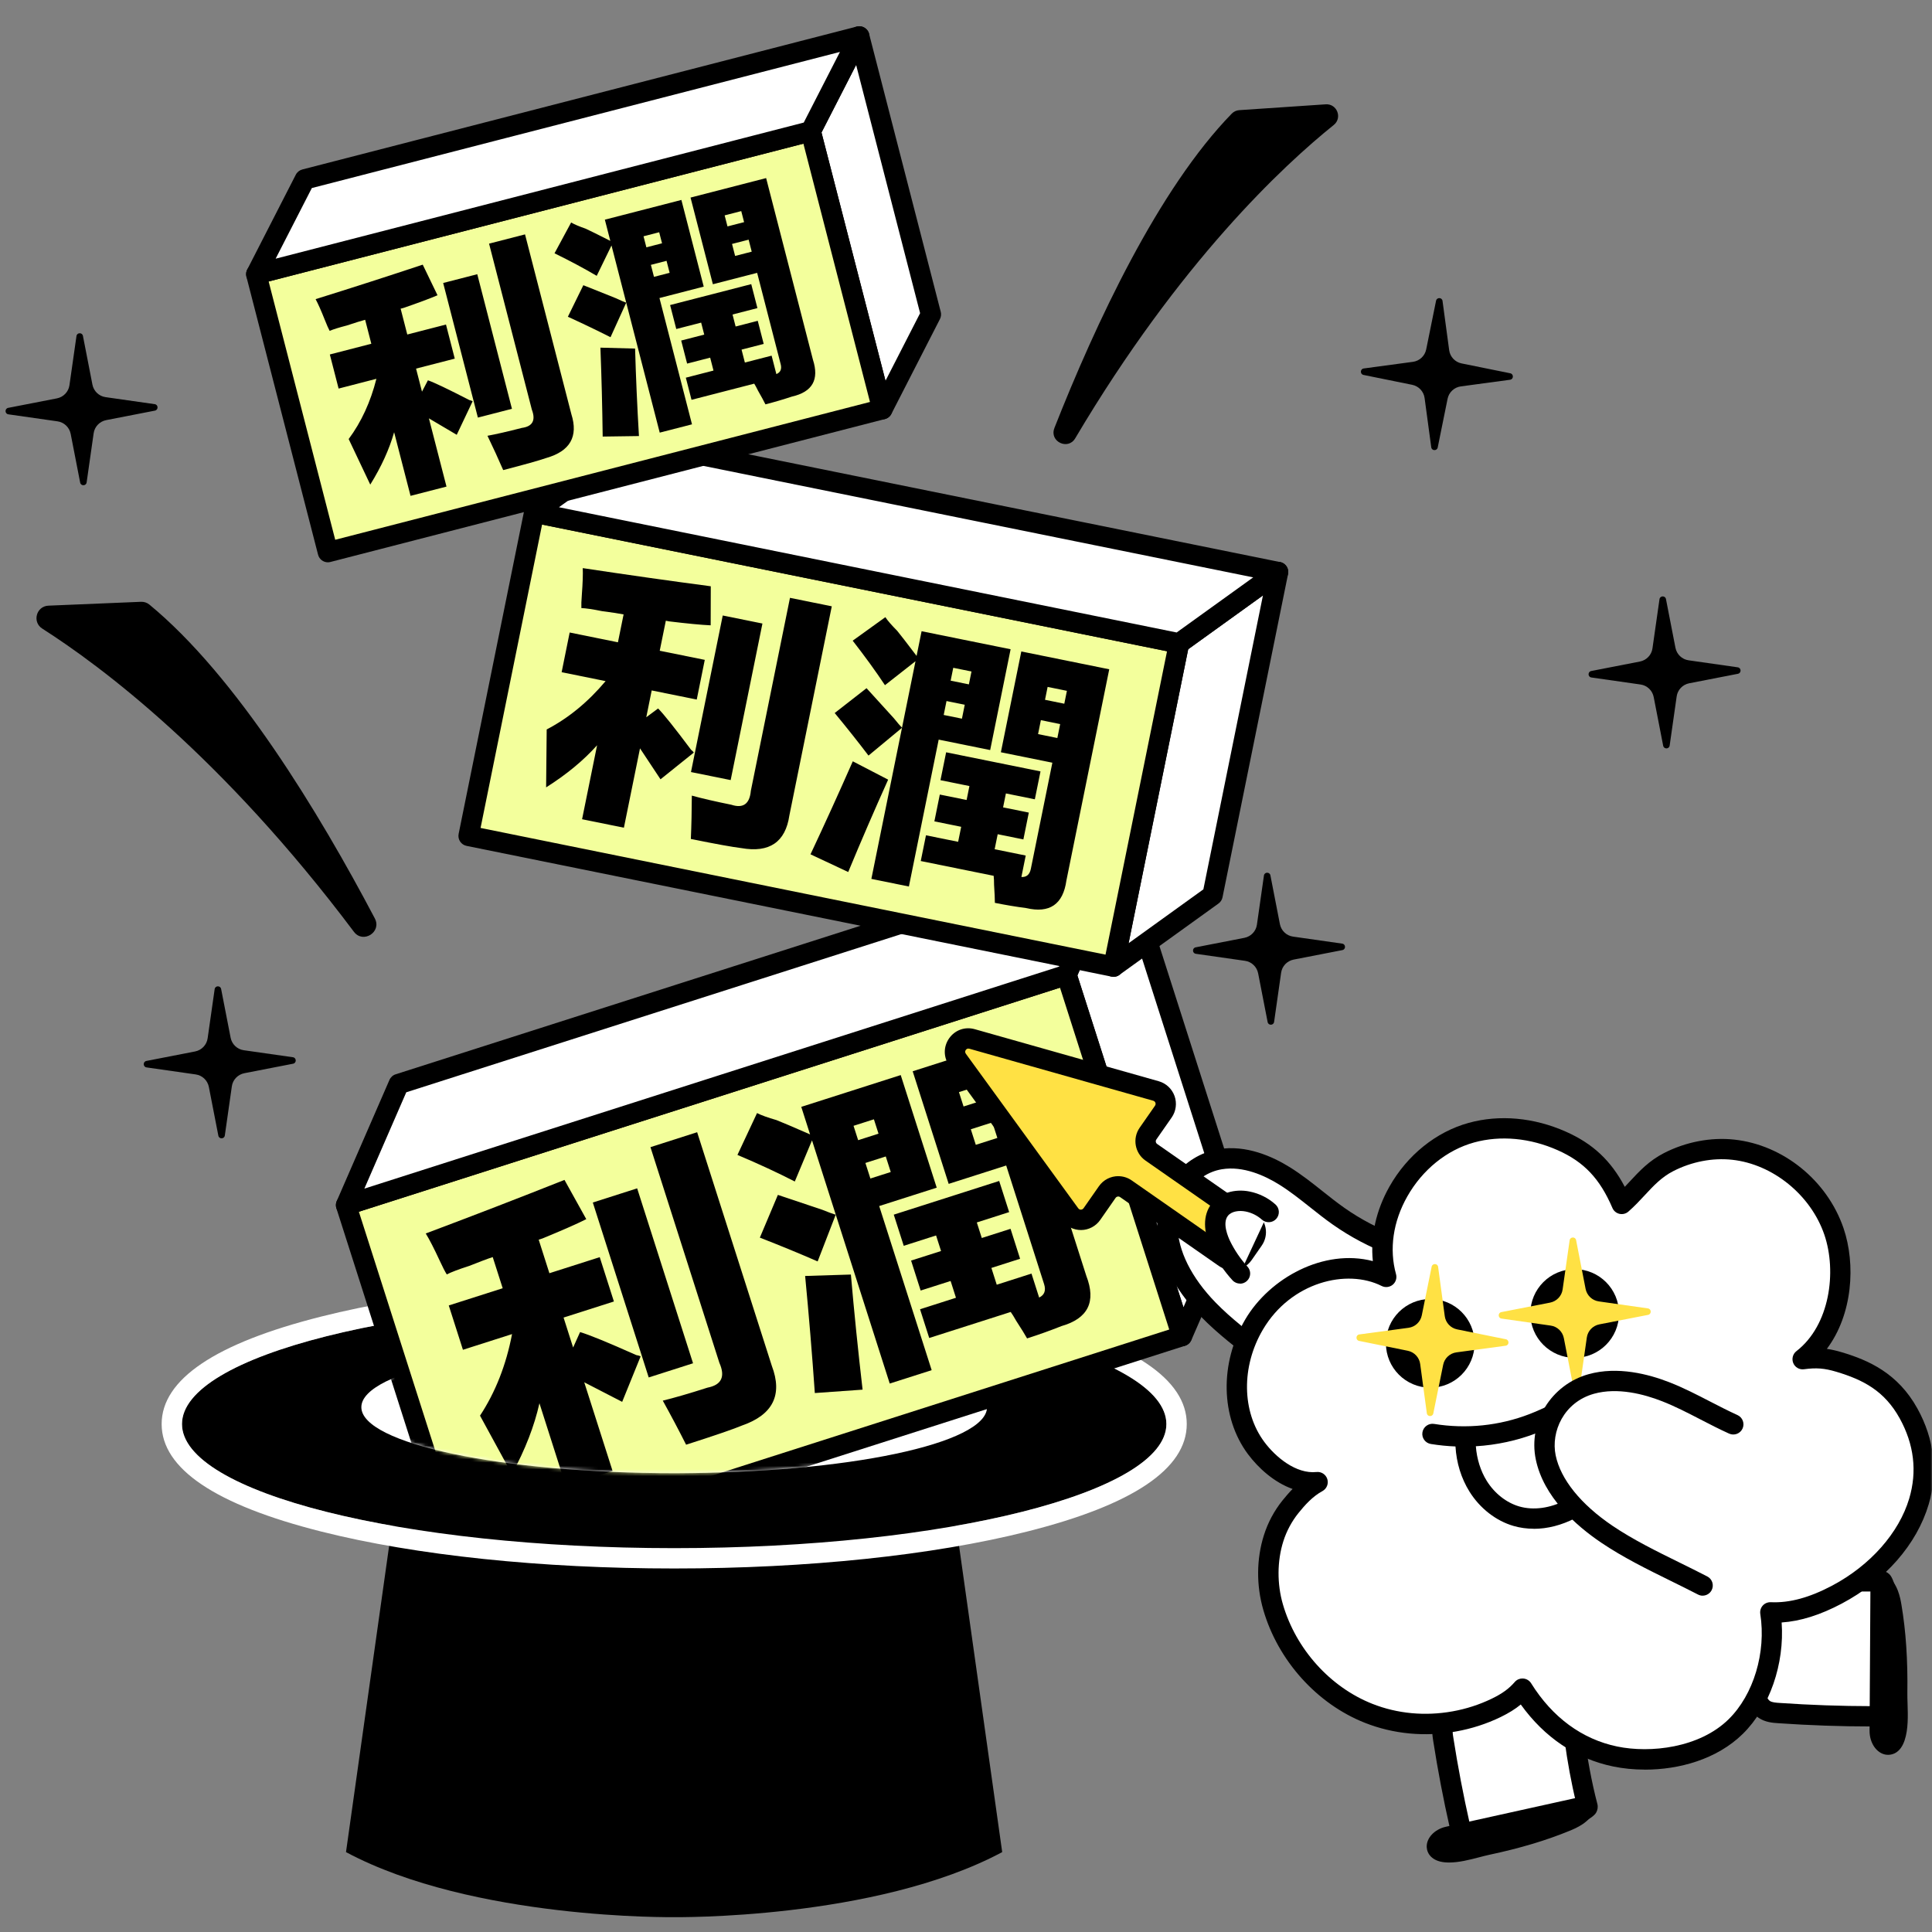 <svg width="570" height="570" viewBox="0 0 570 570" fill="none" xmlns="http://www.w3.org/2000/svg">
<rect x="0" y="0" width="570" height="570" fill="#808080" stroke="none"/>
<mask id="mask0_9463_2088" style="mask-type:luminance" maskUnits="userSpaceOnUse" x="0" y="0" width="570" height="570">
<path d="M570 0H0V570H570V0Z" fill="white"/>
</mask>
<g mask="url(#mask0_9463_2088)">
<path d="M280.89 441.29L282.12 431.69L222.88 439.3L198.89 443.03L174.9 439.3L115.66 431.69L116.89 441.29L102.08 546.43C139.52 566.46 198.88 565.62 198.88 565.62C198.88 565.62 258.24 566.45 295.68 546.43L280.87 441.29H280.89Z" fill="black"/>
<path d="M198.91 456.75C279.113 456.75 344.13 440.359 344.13 420.14C344.13 399.921 279.113 383.53 198.91 383.53C118.708 383.53 53.69 399.921 53.69 420.14C53.69 440.359 118.708 456.75 198.91 456.75Z" fill="black"/>
<path d="M198.91 383.53C279.11 383.53 344.12 399.92 344.12 420.14C344.12 440.36 279.1 456.75 198.91 456.75C118.72 456.75 53.69 440.36 53.69 420.14C53.69 399.92 118.7 383.53 198.91 383.53ZM198.91 377.53C159.64 377.53 122.65 381.4 94.76 388.43C63.53 396.3 47.69 406.97 47.69 420.14C47.69 433.31 63.53 443.97 94.76 451.85C122.65 458.88 159.64 462.75 198.91 462.75C238.18 462.75 275.17 458.88 303.06 451.85C334.29 443.98 350.13 433.31 350.13 420.14C350.13 406.97 334.29 396.31 303.06 388.43C275.17 381.4 238.18 377.53 198.91 377.53Z" fill="white"/>
<path d="M198.91 434.63C249.886 434.63 291.21 425.913 291.21 415.16C291.21 404.407 249.886 395.69 198.91 395.69C147.934 395.69 106.61 404.407 106.61 415.16C106.61 425.913 147.934 434.63 198.91 434.63Z" fill="white"/>
<path d="M110.59 270.97C94.05 239.58 69.72 199.49 44.07 178.37C43.38 177.8 42.49 177.51 41.6 177.55L14.29 178.69C10.7 178.84 9.44 183.52 12.46 185.45C29.68 196.43 65.52 223.11 104.41 274.9C107.12 278.51 112.69 274.97 110.59 270.98V270.97Z" fill="black"/>
<path d="M311.07 126.3C323.23 95.46 341.75 55.74 363.42 33.51C364.01 32.91 364.8 32.55 365.63 32.5L391.11 30.78C394.46 30.55 396.11 34.77 393.5 36.87C378.63 48.82 348.06 77.26 317.22 129.32C315.07 132.95 309.53 130.23 311.08 126.31L311.07 126.3Z" fill="black"/>
<mask id="mask1_9463_2088" style="mask-type:luminance" maskUnits="userSpaceOnUse" x="87" y="232" width="308" height="203">
<path d="M376.45 280.23C376.45 280.23 341.99 231.53 339.47 232.45C336.95 233.37 323.33 232.45 323.33 232.45L121.91 295.39L87.45 342.71L115.67 406.72C109.86 409.27 106.6 412.13 106.6 415.15C106.6 425.9 147.92 434.62 198.9 434.62C241.06 434.62 276.62 428.66 287.65 420.51L351.24 407.03L361.74 388.81L394.36 339.95L376.44 280.22L376.45 280.23Z" fill="white"/>
</mask>
<g mask="url(#mask1_9463_2088)">
<path d="M364.27 358.43L348.73 394.19L314.67 287.62L330.21 251.86L364.27 358.43Z" fill="white"/>
<path d="M348.73 397.19C348.68 397.19 348.63 397.19 348.58 397.19C347.33 397.13 346.25 396.3 345.87 395.11L311.81 288.54C311.59 287.85 311.63 287.1 311.92 286.43L327.46 250.67C327.96 249.52 329.12 248.79 330.36 248.87C331.61 248.93 332.69 249.76 333.07 250.95L367.13 357.52C367.35 358.21 367.31 358.96 367.02 359.63L351.48 395.39C351 396.49 349.92 397.19 348.73 397.19ZM317.87 287.78L349.16 385.68L361.07 358.27L329.78 260.37L317.87 287.77V287.78Z" fill="black"/>
<path d="M314.661 287.693L102.099 355.613L136.151 462.185L348.714 394.265L314.661 287.693Z" fill="#F3FF9C"/>
<path d="M136.16 465.12C134.89 465.12 133.71 464.31 133.3 463.03L99.24 356.46C99 355.7 99.07 354.88 99.43 354.17C99.79 353.46 100.43 352.93 101.18 352.69L313.74 284.76C314.5 284.52 315.32 284.59 316.03 284.95C316.74 285.31 317.27 285.95 317.51 286.7L351.57 393.27C352.07 394.85 351.2 396.54 349.63 397.04L137.07 464.97C136.77 465.07 136.46 465.11 136.16 465.11V465.12ZM105.88 357.5L138.11 458.36L344.96 392.25L312.73 291.39L105.88 357.5Z" fill="black"/>
<path d="M330.22 251.88L117.65 319.82L102.11 355.55L314.67 287.62L330.22 251.88Z" fill="white"/>
<path d="M102.11 358.55C101.28 358.55 100.46 358.2 99.88 357.56C99.091 356.69 98.88 355.43 99.35 354.35L114.9 318.61C115.24 317.82 115.91 317.21 116.74 316.95L329.3 249.02C330.42 248.66 331.65 248.99 332.44 249.87C333.23 250.74 333.441 252 332.971 253.08L317.42 288.82C317.08 289.61 316.411 290.22 315.581 290.48L103.021 358.41C102.721 358.51 102.41 358.55 102.11 358.55ZM119.86 322.26L107.5 350.68L312.461 285.18L324.82 256.76L119.86 322.26Z" fill="black"/>
<path d="M125.62 363.91C139.53 358.69 153.17 353.42 166.54 348.11L172.97 359.69C170.06 361.15 165.73 363.05 159.99 365.4C159.51 365.55 159.16 365.66 158.93 365.74L162.09 375.64L176.94 370.9L181.12 383.98L166.27 388.72L169.09 397.56L171.14 393.01C173.71 393.75 179.24 396.01 187.72 399.79C188.27 399.88 188.69 400 189.01 400.16L183.56 413.59C180.14 411.83 176.4 409.91 172.37 407.82L180.73 433.98L166.94 438.39L159.15 414C157.65 420.71 154.95 427.68 151.03 434.91C147.89 429.16 144.76 423.41 141.62 417.66C146.16 410.75 149.32 402.74 151.07 393.6L136.58 398.23L132.4 385.15L148.31 380.07L145.37 370.88C143.96 371.33 141.64 372.21 138.41 373.49C135.35 374.47 133.15 375.31 131.81 375.99C131.27 375.13 130.58 373.79 129.75 371.98C128.07 368.36 126.7 365.69 125.63 363.95L125.62 363.91ZM204.47 402.21L191.39 406.39L174.9 354.78L187.98 350.6L204.47 402.21ZM191.89 338.45L205.68 334.04L227.71 402.96C230.96 411.53 228.04 417.4 218.92 420.57C216.17 421.71 210.67 423.6 202.42 426.23C200.28 421.98 197.99 417.65 195.54 413.23C198.91 412.41 203.31 411.14 208.73 409.4C212.89 408.6 214.05 406.14 212.23 402.05L191.9 338.43L191.89 338.45Z" fill="black"/>
<path d="M223.35 328.39C224.59 329.03 226.5 329.72 229.08 330.46C230.56 331.03 233.86 332.44 239 334.69L236.4 326.56L265.74 317.18L276.36 350.4L259.39 355.82L274.87 404.24L262.5 408.19L239.57 336.44L234.49 348.58C229.51 346.02 223.88 343.4 217.57 340.74L223.36 328.37L223.35 328.39ZM229.5 352.53C232.69 353.59 237.06 355.05 242.59 356.92C244.38 357.65 245.71 358.13 246.56 358.38L241.23 372.16C236.09 369.91 230.41 367.57 224.18 365.14L229.5 352.53ZM237.54 376.45L251.04 376.03C252 387.15 253.15 398.47 254.49 409.99L240.4 410.99C239.6 399.56 238.65 388.05 237.54 376.45ZM251.82 332.15L253.18 336.39L259.19 334.47L257.83 330.23L251.82 332.15ZM256.79 347.7L262.8 345.78L261.33 341.19L255.32 343.11L256.79 347.7ZM300.97 371.37L292.49 374.08L294.07 379.03L304.32 375.75L306.58 382.82C308.15 382.06 308.64 380.74 308.04 378.85L296.86 343.86L279.89 349.28L269.27 316.06L298.25 306.8L320.5 376.43C323.45 384.06 321.01 388.99 313.16 391.24C309.93 392.53 306.56 393.74 303.02 394.87C302.41 393.76 301.33 392.03 299.8 389.67C299.18 388.56 298.65 387.7 298.19 387.07L274.15 394.75L271.44 386.27L282.04 382.88L280.46 377.93L271.62 380.75L268.8 371.91L277.64 369.09L276.17 364.5L266.63 367.55L263.69 358.36L294.79 348.42L297.73 357.61L288.19 360.66L289.66 365.25L298.14 362.54L300.96 371.38L300.97 371.37ZM282.92 322.21L284.28 326.45L290.64 324.42L289.28 320.18L282.92 322.21ZM286.42 333.17L287.89 337.76L294.25 335.73L292.78 331.14L286.42 333.17Z" fill="black"/>
</g>
<path d="M357.741 264.14L328.511 285.19L347.851 189.8L377.081 168.75L357.741 264.14Z" fill="white"/>
<path d="M328.511 288.19C327.941 288.19 327.381 288.03 326.881 287.71C325.841 287.04 325.321 285.8 325.571 284.59L344.911 189.2C345.061 188.46 345.481 187.8 346.101 187.36L375.331 166.31C376.331 165.59 377.671 165.56 378.711 166.22C379.751 166.89 380.271 168.13 380.021 169.34L360.681 264.73C360.531 265.47 360.111 266.13 359.491 266.57L330.261 287.62C329.741 288 329.121 288.19 328.511 288.19ZM350.551 191.55L332.971 278.28L355.031 262.39L372.611 175.66L350.551 191.55Z" fill="black"/>
<path d="M347.857 189.77L157.598 151.2L138.26 246.589L328.52 285.16L347.857 189.77Z" fill="#F3FF9C"/>
<path d="M328.511 288.19C328.311 288.19 328.111 288.17 327.911 288.13L137.651 249.56C136.871 249.4 136.191 248.94 135.751 248.28C135.311 247.62 135.151 246.81 135.311 246.03L154.651 150.64C154.981 149.02 156.561 147.96 158.191 148.3L348.451 186.87C350.071 187.2 351.121 188.78 350.791 190.41L331.451 285.8C331.291 286.58 330.831 287.26 330.171 287.71C329.671 288.04 329.101 288.21 328.511 288.21V288.19ZM141.781 244.27L326.161 281.65L344.311 192.14L159.931 154.76L141.781 244.27Z" fill="black"/>
<path d="M377.07 168.77L186.82 130.19L157.59 151.23L347.85 189.8L377.07 168.77Z" fill="white"/>
<path d="M347.84 192.8C347.64 192.8 347.44 192.78 347.24 192.74L156.98 154.17C155.81 153.93 154.89 153.03 154.64 151.86C154.39 150.69 154.85 149.49 155.82 148.79L185.05 127.76C185.73 127.27 186.58 127.09 187.4 127.26L377.66 165.83C378.83 166.07 379.75 166.97 380 168.14C380.25 169.31 379.79 170.51 378.82 171.21L349.59 192.24C349.08 192.61 348.46 192.8 347.84 192.8ZM164.91 149.65L347.15 186.6L369.74 170.34L187.5 133.39L164.91 149.65Z" fill="black"/>
<path d="M171.921 167.61C184.701 169.54 197.291 171.33 209.701 172.97L209.671 184.49C206.841 184.36 202.751 183.97 197.391 183.32C196.961 183.23 196.651 183.17 196.441 183.13L194.641 191.99L207.931 194.68L205.561 206.39L192.271 203.7L190.671 211.61L194.161 209.02C195.801 210.67 199.041 214.73 203.881 221.2C204.261 221.5 204.531 221.77 204.701 222.03L194.871 229.92C193.021 227.13 191.001 224.09 188.821 220.79L184.071 244.2L171.731 241.7L176.161 219.87C172.181 224.33 167.171 228.48 161.121 232.3C161.171 226.6 161.231 220.91 161.291 215.21C167.671 211.89 173.471 207.14 178.671 200.95L165.701 198.32L168.071 186.61L182.311 189.5L183.981 181.27C182.711 181.01 180.581 180.69 177.591 180.3C174.851 179.74 172.821 179.45 171.521 179.4C171.481 178.52 171.521 177.21 171.661 175.48C171.921 172.02 172.011 169.41 171.931 167.63L171.921 167.61ZM233.061 176.38L245.401 178.88L232.891 240.57C231.731 248.45 227.011 251.67 218.751 250.22C216.181 249.91 211.201 249.02 203.821 247.52C204.001 243.38 204.091 239.12 204.111 234.73C207.021 235.54 210.901 236.44 215.751 237.42C219.251 238.57 221.171 237.2 221.521 233.32L233.071 176.37L233.061 176.38ZM215.571 230.15L203.861 227.78L213.231 181.59L224.941 183.96L215.571 230.15Z" fill="black"/>
<path d="M251.601 224.61L262.031 230.02C258.041 238.88 254.111 247.96 250.251 257.27L239.121 252.05C243.361 243.03 247.521 233.88 251.601 224.61ZM255.651 203.03C257.631 205.19 260.321 208.15 263.731 211.92C264.781 213.23 265.581 214.16 266.131 214.71L256.231 222.92C253.281 219.03 249.961 214.85 246.261 210.36L255.651 203.04V203.03ZM261.211 182.09C261.881 183.11 263.041 184.44 264.681 186.09C265.561 187.15 267.471 189.62 270.421 193.51L271.901 186.23L298.161 191.55L292.131 221.29L276.941 218.21L268.151 261.55L257.081 259.3L270.101 195.08L261.091 202.15C258.401 198.09 255.221 193.71 251.571 189.02L261.211 182.08V182.09ZM301.941 247.66L294.351 246.12L293.451 250.55L302.621 252.41L301.341 258.74C302.851 258.83 303.791 258.03 304.131 256.34L310.481 225.02L295.291 221.94L301.321 192.2L327.261 197.46L314.621 259.78C313.631 266.82 309.681 269.53 302.761 267.91C299.761 267.52 296.681 267.01 293.521 266.37C293.521 265.27 293.441 263.5 293.281 261.05C293.281 259.95 293.241 259.07 293.161 258.39L271.651 254.03L273.191 246.44L282.681 248.36L283.581 243.93L275.671 242.33L277.271 234.42L285.181 236.02L286.011 231.91L277.471 230.18L279.141 221.95L306.981 227.59L305.311 235.82L296.771 234.09L295.941 238.2L303.531 239.74L301.931 247.65L301.941 247.66ZM278.421 210.94L283.801 212.03L284.631 207.92L279.251 206.83L278.421 210.94ZM281.241 197.02L280.471 200.82L285.851 201.91L286.621 198.11L281.241 197.02ZM307.091 212.47L306.261 216.58L311.951 217.74L312.781 213.63L307.091 212.47ZM309.081 202.66L308.311 206.46L314.001 207.62L314.771 203.82L309.081 202.66Z" fill="black"/>
<path d="M274.65 92.75L260.32 120.74L239.19 38.73L253.51 10.74L274.65 92.75Z" fill="white"/>
<path d="M260.32 123.74C260.21 123.74 260.1 123.74 259.99 123.72C258.75 123.58 257.73 122.69 257.42 121.49L236.28 39.48C236.1 38.77 236.18 38.02 236.51 37.36L250.84 9.37C251.41 8.26 252.6 7.62 253.84 7.76C255.08 7.9 256.1 8.79 256.41 9.99L277.55 92C277.73 92.71 277.65 93.46 277.32 94.12L262.99 122.11C262.47 123.12 261.44 123.74 260.32 123.74ZM242.37 39.09L261.25 112.34L271.46 92.4L252.58 19.15L242.37 39.09Z" fill="black"/>
<path d="M239.185 38.776L75.608 80.927L96.742 162.938L260.318 120.786L239.185 38.776Z" fill="#F3FF9C"/>
<path d="M96.74 165.9C95.4 165.9 94.19 165 93.84 163.65L72.701 81.64C72.501 80.87 72.621 80.05 73.02 79.37C73.421 78.68 74.08 78.19 74.85 77.99L238.43 35.83C239.2 35.63 240.02 35.75 240.7 36.15C241.38 36.55 241.88 37.21 242.08 37.98L263.22 119.99C263.63 121.59 262.67 123.23 261.06 123.64L97.48 165.8C97.23 165.86 96.98 165.9 96.73 165.9H96.74ZM79.26 83.05L98.9 159.25L256.67 118.59L237.03 42.39L79.26 83.05Z" fill="black"/>
<path d="M253.52 10.75L89.94 52.91L75.61 80.89L239.19 38.73L253.52 10.75Z" fill="white"/>
<path d="M75.611 83.89C74.711 83.89 73.841 83.49 73.271 82.76C72.531 81.84 72.401 80.57 72.941 79.52L87.271 51.54C87.661 50.78 88.361 50.22 89.191 50L252.771 7.84C253.911 7.55 255.121 7.95 255.861 8.87C256.601 9.79 256.731 11.06 256.191 12.11L241.861 40.09C241.471 40.85 240.771 41.41 239.941 41.63L76.361 83.79C76.111 83.85 75.861 83.88 75.611 83.88V83.89ZM92.001 55.48L81.321 76.32L237.131 36.16L247.811 15.32L92.001 55.48Z" fill="black"/>
<path d="M93.11 88.26C103.85 84.91 114.38 81.52 124.72 78.08L129.08 87.11C126.82 88.08 123.46 89.33 119.02 90.86C118.65 90.95 118.38 91.03 118.2 91.07L120.16 98.69L131.58 95.75L134.17 105.81L122.75 108.75L124.5 115.55L126.25 112.2C128.16 112.87 132.24 114.82 138.49 118.04C138.9 118.13 139.22 118.24 139.45 118.37L134.75 128.28C132.24 126.8 129.5 125.19 126.54 123.43L131.73 143.56L121.12 146.29L116.28 127.52C114.86 132.53 112.52 137.68 109.24 142.97C107.12 138.49 105 134.01 102.87 129.53C106.6 124.51 109.33 118.58 111.05 111.76L99.9 114.64L97.31 104.58L109.55 101.42L107.73 94.35C106.64 94.63 104.85 95.19 102.36 96.02C100 96.63 98.3 97.16 97.26 97.62C96.89 96.94 96.43 95.9 95.88 94.5C94.77 91.69 93.84 89.61 93.11 88.25V88.26ZM151.05 120.61L140.99 123.2L130.75 83.49L140.81 80.9L151.04 120.61H151.05ZM144.29 71.88L154.9 69.15L168.57 122.19C170.66 128.8 168.19 133.11 161.17 135.12C159.04 135.86 154.8 137.05 148.46 138.69C147.03 135.38 145.48 132.02 143.82 128.57C146.4 128.1 149.78 127.32 153.95 126.25C157.13 125.82 158.11 124.02 156.91 120.85L144.29 71.89V71.88Z" fill="black"/>
<path d="M168.501 65.64C169.411 66.18 170.821 66.78 172.741 67.45C173.831 67.94 176.271 69.15 180.061 71.07L178.451 64.81L201.031 58.99L207.621 84.56L194.561 87.93L204.161 125.19L194.641 127.64L180.411 72.42L176.051 81.38C172.401 79.23 168.251 77.01 163.601 74.73L168.511 65.63L168.501 65.64ZM172.111 84.15C174.481 85.09 177.711 86.38 181.811 88.03C183.131 88.66 184.111 89.08 184.751 89.3L180.121 99.49C176.331 97.57 172.141 95.55 167.541 93.45L172.101 84.15H172.111ZM177.151 102.57L187.371 102.84C187.611 111.29 187.991 119.89 188.511 128.65L177.811 128.8C177.701 120.13 177.481 111.38 177.141 102.57H177.151ZM189.861 69.71L190.701 72.97L195.321 71.78L194.481 68.52L189.861 69.71ZM192.941 81.68L197.561 80.49L196.651 76.95L192.031 78.14L192.941 81.68ZM225.311 101.47L218.781 103.15L219.761 106.96L227.651 104.93L229.051 110.37C230.271 109.87 230.701 108.89 230.321 107.43L223.381 80.5L210.321 83.86L203.731 58.29L226.031 52.54L239.841 106.12C241.741 112.01 239.681 115.63 233.651 117C231.151 117.83 228.551 118.6 225.831 119.3C225.411 118.44 224.681 117.08 223.621 115.23C223.201 114.37 222.831 113.69 222.521 113.19L204.021 117.96L202.341 111.43L210.501 109.33L209.521 105.52L202.721 107.27L200.971 100.47L207.771 98.72L206.861 95.18L199.521 97.07L197.701 90L221.641 83.83L223.461 90.9L216.121 92.79L217.031 96.33L223.561 94.65L225.311 101.45V101.47ZM213.791 63.54L214.631 66.8L219.531 65.54L218.691 62.28L213.791 63.54ZM215.971 71.97L216.881 75.51L221.781 74.25L220.871 70.71L215.971 71.97Z" fill="black"/>
<path d="M429.13 371.66C416.91 370.35 404.93 365.86 394.93 358.83C389.49 355 384.63 350.45 378.96 346.92C373.29 343.39 366.46 340.91 359.96 342C350.47 343.59 344.29 352.75 344.41 361.8C344.53 370.85 349.78 379.49 356.47 386.36C363.16 393.23 371.3 398.71 378.86 404.74" fill="white"/>
<path d="M378.87 407.74C378.21 407.74 377.56 407.53 377 407.09C374.89 405.41 372.68 403.73 370.54 402.1C365 397.89 359.28 393.54 354.33 388.46C348.52 382.5 341.57 373.04 341.42 361.85C341.27 350.6 349.03 340.8 359.48 339.05C367.63 337.68 375.44 341.19 380.56 344.38C384.01 346.53 387.17 349.03 390.22 351.46C392.31 353.12 394.48 354.84 396.67 356.38C406.18 363.07 417.82 367.44 429.46 368.68C431.11 368.86 432.3 370.33 432.12 371.98C431.94 373.63 430.46 374.8 428.82 374.65C416.01 373.28 403.7 368.66 393.22 361.29C390.88 359.65 388.65 357.87 386.49 356.16C383.44 353.74 380.56 351.45 377.39 349.48C373.15 346.84 366.77 343.92 360.47 344.97C352.18 346.36 347.33 354.6 347.42 361.77C347.52 368.96 351.5 376.95 358.63 384.28C363.27 389.05 368.81 393.26 374.17 397.33C376.33 398.97 378.57 400.67 380.74 402.4C382.04 403.43 382.25 405.32 381.22 406.62C380.63 407.36 379.75 407.75 378.87 407.75V407.74Z" fill="black"/>
<path d="M286.801 306.52L341.061 321.87C343.681 322.61 344.781 325.71 343.231 327.94L338.701 334.43C337.451 336.22 337.891 338.69 339.681 339.94L368.801 360.24C370.591 361.49 371.031 363.96 369.781 365.75L368.291 367.89L366.801 370.03C365.551 371.82 363.081 372.26 361.291 371.01L332.171 350.71C330.381 349.46 327.911 349.9 326.661 351.69L322.131 358.18C320.571 360.41 317.281 360.44 315.681 358.24L282.511 312.64C280.301 309.6 283.171 305.48 286.791 306.51L286.801 306.52Z" fill="#FFE144"/>
<path d="M363.55 374.73C362.18 374.73 360.79 374.32 359.58 373.48L330.46 353.18C330.03 352.88 329.43 352.99 329.13 353.42L324.6 359.92C323.32 361.76 321.21 362.88 318.96 362.9C316.74 362.9 314.59 361.85 313.26 360.04L280.09 314.43C278.32 312 278.29 308.83 280.01 306.36C281.73 303.89 284.71 302.82 287.61 303.65L341.87 319C344.03 319.61 345.77 321.24 346.53 323.36C347.28 325.47 346.97 327.84 345.69 329.68L341.16 336.18C340.86 336.61 340.97 337.21 341.4 337.51L370.52 357.81C372.04 358.87 373.06 360.47 373.39 362.29C373.72 364.11 373.31 365.97 372.25 367.49L369.27 371.77C367.92 373.71 365.75 374.75 363.55 374.75V374.73ZM329.92 347.01C331.29 347.01 332.68 347.41 333.89 348.26L363.01 368.56C363.44 368.86 364.04 368.76 364.34 368.32L367.32 364.04C367.52 363.76 367.5 363.47 367.48 363.33C367.45 363.18 367.37 362.91 367.08 362.71L337.96 342.41C334.81 340.22 334.04 335.87 336.23 332.72L340.76 326.22C341.01 325.87 340.94 325.52 340.88 325.35C340.82 325.18 340.65 324.87 340.24 324.75L285.98 309.4C285.44 309.25 285.11 309.52 284.94 309.77C284.76 310.02 284.62 310.42 284.95 310.88L318.12 356.49C318.37 356.84 318.75 356.9 318.9 356.88C319.08 356.88 319.43 356.82 319.68 356.47L324.21 349.98C325.56 348.04 327.73 347 329.93 347L329.92 347.01Z" fill="black"/>
<path d="M430.72 538.83C431.62 542.76 432.55 543.59 436.47 543.22C440.32 542.85 444.15 542.15 447.9 541.21C449.87 540.72 468.89 534.88 468.39 532.98C464.85 519.51 463.55 505.56 462.29 491.69C462.29 491.72 445.04 497.01 443.46 497.61C438.33 499.56 432.86 502.45 428.52 505.85C427.45 506.69 426.39 507.63 425.9 508.9C425.39 510.24 425.59 511.73 425.81 513.14C427.15 521.73 428.78 530.27 430.7 538.75C430.7 538.78 430.71 538.81 430.72 538.84V538.83Z" fill="white"/>
<path d="M435.161 546.29C430.351 546.29 428.771 543.76 427.791 539.51L430.721 538.84L427.781 539.46C425.841 530.91 424.181 522.23 422.841 513.61C422.611 512.16 422.271 509.97 423.091 507.83C423.831 505.89 425.311 504.55 426.661 503.49C431.001 500.1 436.581 497.02 442.391 494.81C443.421 494.42 449.371 492.57 456.461 490.37C458.891 489.62 460.781 489.03 461.221 488.89C461.471 488.8 461.731 488.74 462.001 488.71C463.641 488.54 465.111 489.77 465.261 491.42C466.481 504.86 467.741 518.75 471.271 532.22C471.501 533.09 471.361 534.01 470.891 534.82C468.621 538.66 448.811 544.08 448.611 544.13C444.581 545.14 440.581 545.84 436.741 546.21C436.171 546.26 435.641 546.29 435.151 546.29H435.161ZM434.311 540.25C434.481 540.29 434.971 540.35 436.181 540.23C439.721 539.89 443.421 539.24 447.171 538.3C449.671 537.67 461.241 533.94 465.041 531.99C462.041 519.87 460.701 507.2 459.641 495.66L458.251 496.09C453.781 497.48 445.471 500.05 444.531 500.41C439.351 502.38 434.181 505.22 430.371 508.21C429.671 508.76 428.921 509.4 428.701 509.97C428.451 510.61 428.631 511.76 428.781 512.67C430.101 521.15 431.741 529.7 433.631 538.08L430.721 538.83L433.641 538.16C433.961 539.58 434.201 540.08 434.301 540.25H434.311Z" fill="black"/>
<path d="M427.54 549.5C427.07 549.5 426.61 549.48 426.16 549.43C422.48 549.06 421.05 546.91 420.93 545.03C420.77 542.31 423.2 539.7 426.58 538.95L467.1 529.98C468.2 529.74 469.35 530.13 470.07 531.01C470.79 531.89 470.95 533.09 470.49 534.13C468.88 537.76 464.98 539.36 463.11 540.13C456.19 542.98 448.43 545.3 439.39 547.22C438.48 547.41 437.47 547.68 436.39 547.96C433.58 548.69 430.45 549.5 427.53 549.5H427.54Z" fill="black"/>
<path d="M552.27 506.36C556.5 506.36 557.57 505.59 558.1 501.5C558.62 497.48 558.8 493.4 558.71 489.34C558.66 487.2 557.12 466.4 555.06 466.46C540.45 466.94 525.88 465.02 511.39 463.08C511.42 463.08 512.82 481.97 513.06 483.72C513.86 489.42 515.54 495.69 518.01 500.93C518.62 502.22 519.34 503.53 520.52 504.32C521.77 505.16 523.34 505.29 524.84 505.4C533.94 506.03 543.06 506.35 552.18 506.36C552.21 506.36 552.24 506.36 552.27 506.36Z" fill="white"/>
<path d="M552.27 509.36H552.18C543.04 509.36 533.77 509.03 524.64 508.4C523.03 508.29 520.82 508.14 518.86 506.82C517.07 505.62 516.06 503.82 515.3 502.21C512.85 497 511 490.58 510.09 484.14C509.93 483 509.42 476.49 508.82 468.74C508.63 466.29 508.45 463.96 508.41 463.49C508.37 463.22 508.37 462.94 508.41 462.66C508.64 461.03 510.15 459.9 511.78 460.11C525.82 461.99 540.33 463.94 554.95 463.47C555.85 463.41 556.73 463.78 557.41 464.43C560.76 467.61 561.69 489.07 561.7 489.28C561.79 493.64 561.58 497.88 561.07 501.89C560.27 508.13 557.24 509.36 552.27 509.36ZM514.68 466.56L514.81 468.29C515.19 473.18 515.89 482.28 516.03 483.32C516.84 489.1 518.55 495.06 520.72 499.67C521.13 500.53 521.62 501.47 522.19 501.85C522.82 502.27 524.05 502.36 525.05 502.42C534.05 503.04 543.18 503.36 552.18 503.37L552.27 506.37V503.37C554.14 503.37 554.61 503.18 554.7 503.13C554.68 503.13 554.91 502.75 555.12 501.13C555.6 497.42 555.79 493.48 555.71 489.42C555.65 486.67 554.51 473.78 553.38 469.52C540.18 469.77 526.81 468.17 514.68 466.56Z" fill="black"/>
<path d="M557.05 517.73C556.76 517.73 556.53 517.7 556.36 517.68C553.61 517.22 551.56 514.19 551.58 510.63L551.84 467.08C551.84 465.95 552.49 464.91 553.5 464.41C554.51 463.91 555.73 464.02 556.63 464.69C559.92 467.15 560.65 471.47 561 473.54C562.3 481.27 562.87 489.74 562.73 499.44C562.72 500.41 562.75 501.52 562.79 502.68C562.9 506.2 563.02 510.18 561.92 513.45C560.68 517.16 558.35 517.73 557.05 517.73Z" fill="black"/>
<path d="M370 390.78C377.75 377.62 395.34 369.88 408.97 376.74C404.01 359 416.56 339.03 434.09 334.18C442.93 331.74 452.44 332.91 460.8 336.63C469.73 340.61 474.68 346.42 478.45 355.21C483.25 351.06 486.23 345.98 492.29 342.87C498.13 339.88 504.82 338.5 511.36 339.21C524.67 340.66 536.7 350.53 541.07 363.33C545.32 375.79 542.53 392.73 531.82 401.02C535.85 400.47 538.69 400.68 542.6 401.86C551.62 404.56 558.33 408.44 563.08 417.03C575.03 438.64 561.23 460.24 542 470.44C535.91 473.67 529.17 476.04 522.28 475.72C524.09 487.32 520.54 501.1 512.07 509.41C503.23 518.08 488.22 520.68 476.47 518.23C464.67 515.77 455.49 508.37 449.17 498.23C446.97 500.76 444.55 502.38 441.43 503.89C437.51 505.79 433.32 507.13 429.04 507.9C420.64 509.4 411.8 508.67 403.81 505.52C390.33 500.2 379.68 488.18 375.61 474.18C373.72 467.68 373.7 460.37 375.75 453.89C376.82 450.5 378.52 447.31 380.74 444.55C383.01 441.73 385.53 439.05 388.73 437.32C381.59 438.07 374.68 432.75 370.58 427.23C362.69 416.62 363.5 401.82 369.99 390.79L370 390.78Z" fill="white"/>
<path d="M485.3 522.09C481.98 522.09 478.781 521.76 475.861 521.15C464.991 518.89 455.66 512.6 448.68 502.88C447.03 504.24 445.121 505.42 442.741 506.58C438.601 508.59 434.16 510.02 429.56 510.84C420.37 512.48 411.08 511.6 402.7 508.29C388.55 502.71 377.061 489.95 372.721 475C370.621 467.76 370.68 459.94 372.88 452.97C374.07 449.19 375.93 445.72 378.4 442.65C379.25 441.6 380.231 440.44 381.351 439.29C375.951 437.37 371.27 433.16 368.17 429C360.1 418.15 359.8 402.17 367.4 389.25C374.58 377.05 390.56 368.28 405.03 372.06C404.28 364.74 405.96 357.11 409.93 350.08C415.18 340.79 423.69 333.94 433.28 331.29C442.38 328.77 452.59 329.69 462.01 333.89C469.91 337.4 475.261 342.38 479.361 350.15C479.861 349.63 480.361 349.09 480.861 348.55C483.641 345.55 486.52 342.45 490.91 340.2C497.38 336.88 504.76 335.47 511.67 336.22C526.15 337.79 539.1 348.3 543.9 362.36C547.52 372.96 546.631 387.76 538.981 397.96C540.411 398.16 541.86 398.5 543.46 398.98C551.21 401.3 559.91 405.08 565.71 415.58C570.69 424.6 571.84 434.37 569.02 443.84C565.51 455.66 556.17 466.32 543.41 473.09C537.04 476.47 531.19 478.31 525.64 478.68C526.52 490.9 522.11 503.76 514.18 511.55C506.5 519.09 495.34 522.1 485.3 522.1V522.09ZM449.18 495.22C449.26 495.22 449.34 495.22 449.42 495.22C450.37 495.29 451.231 495.82 451.731 496.62C457.991 506.67 466.761 513.12 477.101 515.27C486.921 517.31 501.401 515.68 509.991 507.24C517.361 500.01 521.111 487.52 519.34 476.16C519.201 475.27 519.47 474.36 520.07 473.69C520.67 473.02 521.54 472.67 522.44 472.7C527.93 472.96 533.871 471.35 540.611 467.77C551.791 461.83 560.27 452.24 563.28 442.11C565.66 434.1 564.711 426.15 560.471 418.46C555.991 410.36 549.75 407.1 541.76 404.71C538.27 403.67 535.871 403.48 532.241 403.97C530.901 404.16 529.59 403.41 529.07 402.16C528.55 400.91 528.93 399.46 530 398.63C539.89 390.98 541.951 375.16 538.241 364.28C534.241 352.57 523.06 343.47 511.04 342.17C505.27 341.54 499.1 342.73 493.66 345.52C490.21 347.29 487.81 349.87 485.27 352.61C483.78 354.22 482.23 355.88 480.42 357.46C479.7 358.09 478.72 358.33 477.79 358.12C476.86 357.91 476.08 357.26 475.71 356.38C472 347.73 467.331 342.8 459.601 339.36C451.451 335.73 442.68 334.92 434.91 337.06C426.84 339.29 419.65 345.11 415.18 353.02C410.99 360.43 409.82 368.56 411.87 375.92C412.19 377.06 411.8 378.29 410.89 379.04C409.97 379.79 408.7 379.94 407.63 379.4C397.41 374.25 380.89 378.19 372.59 392.28C366.19 403.15 366.36 416.46 373 425.4C376.34 429.9 382.39 434.93 388.42 434.29C389.84 434.13 391.181 435.02 391.601 436.39C392.021 437.76 391.42 439.23 390.16 439.92C387.24 441.5 384.95 444.08 383.08 446.4C381.11 448.85 379.561 451.74 378.611 454.76C376.791 460.53 376.741 467.29 378.491 473.31C382.321 486.52 392.44 497.77 404.91 502.69C412.25 505.59 420.41 506.36 428.51 504.91C432.57 504.19 436.48 502.92 440.12 501.16C443.2 499.67 445.17 498.24 446.91 496.23C447.48 495.57 448.31 495.2 449.18 495.2V495.22Z" fill="black"/>
<path d="M374.29 357.58C372.54 356.02 370.38 354.94 368.08 354.48C365.12 353.89 361.69 354.51 359.85 356.9C357.58 359.85 358.58 364.13 360.22 367.48C361.69 370.47 363.58 373.26 365.84 375.71" fill="white"/>
<path d="M365.84 378.7C365.03 378.7 364.22 378.37 363.63 377.73C361.18 375.06 359.13 372.05 357.53 368.79C354.87 363.36 354.85 358.48 357.48 355.07C359.82 352.03 364.21 350.64 368.68 351.54C371.51 352.11 374.15 353.42 376.3 355.35C377.53 356.45 377.64 358.35 376.54 359.59C375.44 360.82 373.54 360.93 372.3 359.83C370.95 358.62 369.29 357.79 367.5 357.43C365.66 357.06 363.32 357.32 362.24 358.74C360.57 360.92 362.34 364.97 362.92 366.17C364.26 368.91 365.99 371.44 368.05 373.7C369.17 374.92 369.09 376.82 367.86 377.94C367.28 378.47 366.56 378.73 365.83 378.73L365.84 378.7Z" fill="black"/>
<path d="M421.971 409.41C429.195 409.41 435.051 403.554 435.051 396.33C435.051 389.106 429.195 383.25 421.971 383.25C414.747 383.25 408.891 389.106 408.891 396.33C408.891 403.554 414.747 409.41 421.971 409.41Z" fill="black"/>
<path d="M464.58 400.6C471.804 400.6 477.66 394.744 477.66 387.52C477.66 380.296 471.804 374.44 464.58 374.44C457.356 374.44 451.5 380.296 451.5 387.52C451.5 394.744 457.356 400.6 464.58 400.6Z" fill="black"/>
<path d="M422.62 423.05C432.61 424.67 442.95 423.61 452.3 419.99C456.77 418.26 461.01 415.97 465.48 414.23C466.37 413.88 467.37 413.56 468.28 413.93C468.85 414.16 469.29 414.64 469.66 415.14C471.73 417.94 472.17 421.59 472.48 425.04C472.86 429.3 473.13 433.78 471.35 437.6C469.76 441.03 466.68 443.5 463.36 445.22C458.5 447.74 452.74 448.85 447.41 447.31C442.75 445.97 438.7 442.65 436.09 438.47C433.49 434.29 432.29 429.3 432.35 424.41" fill="white"/>
<path d="M452.521 451.03C450.481 451.03 448.481 450.76 446.571 450.21C441.371 448.71 436.621 445.01 433.541 440.07C431.111 436.17 429.701 431.61 429.411 426.75C426.981 426.65 424.561 426.41 422.141 426.02C420.501 425.75 419.391 424.21 419.661 422.58C419.931 420.95 421.471 419.84 423.101 420.1C432.611 421.64 442.331 420.64 451.221 417.21C453.391 416.37 455.481 415.4 457.691 414.38C459.851 413.38 462.091 412.35 464.391 411.45C465.341 411.08 467.321 410.31 469.411 411.17C470.721 411.71 471.551 412.68 472.061 413.37C474.551 416.73 475.101 420.86 475.461 424.79C475.881 429.49 476.131 434.46 474.061 438.89C472.361 442.55 469.221 445.59 464.731 447.91C460.731 449.99 456.541 451.05 452.511 451.05L452.521 451.03ZM435.421 426.69C435.701 430.42 436.821 433.98 438.631 436.9C440.941 440.6 444.441 443.35 448.231 444.45C452.431 445.66 457.311 444.99 461.971 442.58C465.251 440.88 467.491 438.78 468.621 436.35C470.051 433.27 469.851 429.38 469.481 425.32C469.191 422.11 468.801 419.05 467.241 416.93C467.211 416.89 467.181 416.85 467.161 416.82C467.031 416.86 466.841 416.92 466.571 417.03C464.441 417.86 462.391 418.81 460.211 419.81C458.011 420.83 455.731 421.88 453.381 422.79C447.631 425.01 441.561 426.32 435.421 426.69Z" fill="black"/>
<path d="M444.21 397.03L429.69 398.99C427.74 399.25 426.17 400.72 425.78 402.65L422.87 417.01C422.65 418.08 421.1 418.03 420.96 416.95L419 402.43C418.74 400.48 417.27 398.91 415.34 398.52L400.98 395.61C399.91 395.39 399.96 393.84 401.04 393.7L415.56 391.74C417.51 391.48 419.08 390.01 419.47 388.08L422.38 373.72C422.6 372.65 424.15 372.7 424.29 373.78L426.25 388.3C426.51 390.25 427.98 391.82 429.91 392.21L444.27 395.12C445.34 395.34 445.29 396.89 444.21 397.03Z" fill="#FFE144"/>
<path d="M445.511 112.04L430.991 114C429.041 114.26 427.471 115.73 427.081 117.66L424.171 132.02C423.951 133.09 422.401 133.04 422.261 131.96L420.301 117.44C420.041 115.49 418.571 113.92 416.641 113.53L402.281 110.62C401.211 110.4 401.261 108.85 402.341 108.71L416.861 106.75C418.811 106.49 420.381 105.02 420.771 103.09L423.681 88.73C423.901 87.66 425.451 87.71 425.591 88.79L427.551 103.31C427.811 105.26 429.281 106.83 431.211 107.22L445.571 110.13C446.641 110.35 446.591 111.9 445.511 112.04Z" fill="black"/>
<path d="M486.231 387.93L471.851 390.73C469.921 391.11 468.431 392.67 468.161 394.61L466.091 409.11C465.941 410.19 464.391 410.23 464.181 409.16L461.381 394.78C461.001 392.85 459.441 391.36 457.501 391.09L443.001 389.02C441.921 388.87 441.881 387.32 442.951 387.11L457.331 384.31C459.261 383.93 460.751 382.37 461.021 380.43L463.091 365.93C463.241 364.85 464.791 364.81 465.001 365.88L467.801 380.26C468.181 382.19 469.741 383.68 471.681 383.95L486.181 386.02C487.261 386.17 487.301 387.72 486.231 387.93Z" fill="#FFE144"/>
<path d="M396.04 280.31L381.66 283.11C379.73 283.49 378.24 285.05 377.97 286.99L375.9 301.49C375.75 302.57 374.2 302.61 373.99 301.54L371.19 287.16C370.81 285.23 369.25 283.74 367.31 283.47L352.81 281.4C351.73 281.25 351.69 279.7 352.76 279.49L367.14 276.69C369.07 276.31 370.56 274.75 370.83 272.81L372.9 258.31C373.05 257.23 374.6 257.19 374.81 258.26L377.61 272.64C377.99 274.57 379.55 276.06 381.49 276.33L395.99 278.4C397.07 278.55 397.11 280.1 396.04 280.31Z" fill="black"/>
<path d="M512.74 198.79L498.36 201.59C496.43 201.97 494.94 203.53 494.67 205.47L492.6 219.97C492.45 221.05 490.9 221.09 490.69 220.02L487.89 205.64C487.51 203.71 485.95 202.22 484.01 201.95L469.51 199.88C468.43 199.73 468.39 198.18 469.46 197.97L483.84 195.17C485.77 194.79 487.26 193.23 487.53 191.29L489.6 176.79C489.75 175.71 491.3 175.67 491.51 176.74L494.31 191.12C494.69 193.05 496.25 194.54 498.19 194.81L512.69 196.88C513.77 197.03 513.81 198.58 512.74 198.79Z" fill="black"/>
<path d="M511.391 420.22C504.641 417.17 498.391 413.33 491.451 410.61C484.511 407.89 476.481 406.36 469.491 408.32C459.301 411.17 454.191 421.07 456.051 430C457.911 438.93 465.361 446.76 474.071 452.65C482.781 458.54 492.831 462.85 502.351 467.79" fill="white"/>
<path d="M502.35 470.78C501.89 470.78 501.41 470.67 500.97 470.44C498.3 469.06 495.54 467.7 492.86 466.38C485.95 462.98 478.81 459.46 472.39 455.12C464.86 450.03 455.41 441.65 453.11 430.6C450.82 419.57 457.65 408.51 468.68 405.43C477.24 403.03 486.38 405.41 492.54 407.82C496.74 409.46 500.69 411.51 504.51 413.48C507.15 414.84 509.88 416.25 512.61 417.49C514.12 418.17 514.79 419.95 514.11 421.46C513.43 422.97 511.65 423.64 510.14 422.96C507.26 421.66 504.46 420.21 501.75 418.81C497.89 416.82 494.25 414.93 490.34 413.4C485.03 411.32 477.25 409.26 470.28 411.2C461.35 413.7 457.52 422.4 458.97 429.38C460.44 436.46 466.4 443.84 475.73 450.15C481.81 454.26 488.76 457.68 495.49 460.99C498.19 462.32 500.99 463.7 503.71 465.11C505.18 465.87 505.75 467.68 504.99 469.15C504.46 470.18 503.41 470.77 502.32 470.77L502.35 470.78Z" fill="black"/>
<path d="M45.7 121.15L31.32 123.95C29.39 124.33 27.9 125.89 27.63 127.83L25.56 142.33C25.41 143.41 23.86 143.45 23.65 142.38L20.85 128C20.47 126.07 18.91 124.58 16.97 124.31L2.47 122.24C1.39 122.09 1.35 120.54 2.42 120.33L16.8 117.53C18.73 117.15 20.22 115.59 20.49 113.65L22.56 99.15C22.71 98.07 24.26 98.03 24.47 99.1L27.27 113.48C27.65 115.41 29.21 116.9 31.15 117.17L45.65 119.24C46.73 119.39 46.77 120.94 45.7 121.15Z" fill="black"/>
<path d="M86.47 313.83L72.09 316.63C70.16 317.01 68.67 318.57 68.4 320.51L66.33 335.01C66.18 336.09 64.63 336.13 64.42 335.06L61.62 320.68C61.24 318.75 59.68 317.26 57.74 316.99L43.24 314.92C42.16 314.77 42.12 313.22 43.19 313.01L57.57 310.21C59.5 309.83 60.99 308.27 61.26 306.33L63.33 291.83C63.48 290.75 65.03 290.71 65.24 291.78L68.04 306.16C68.42 308.09 69.98 309.58 71.92 309.85L86.42 311.92C87.5 312.07 87.54 313.62 86.47 313.83Z" fill="black"/>
</g>
</svg>
